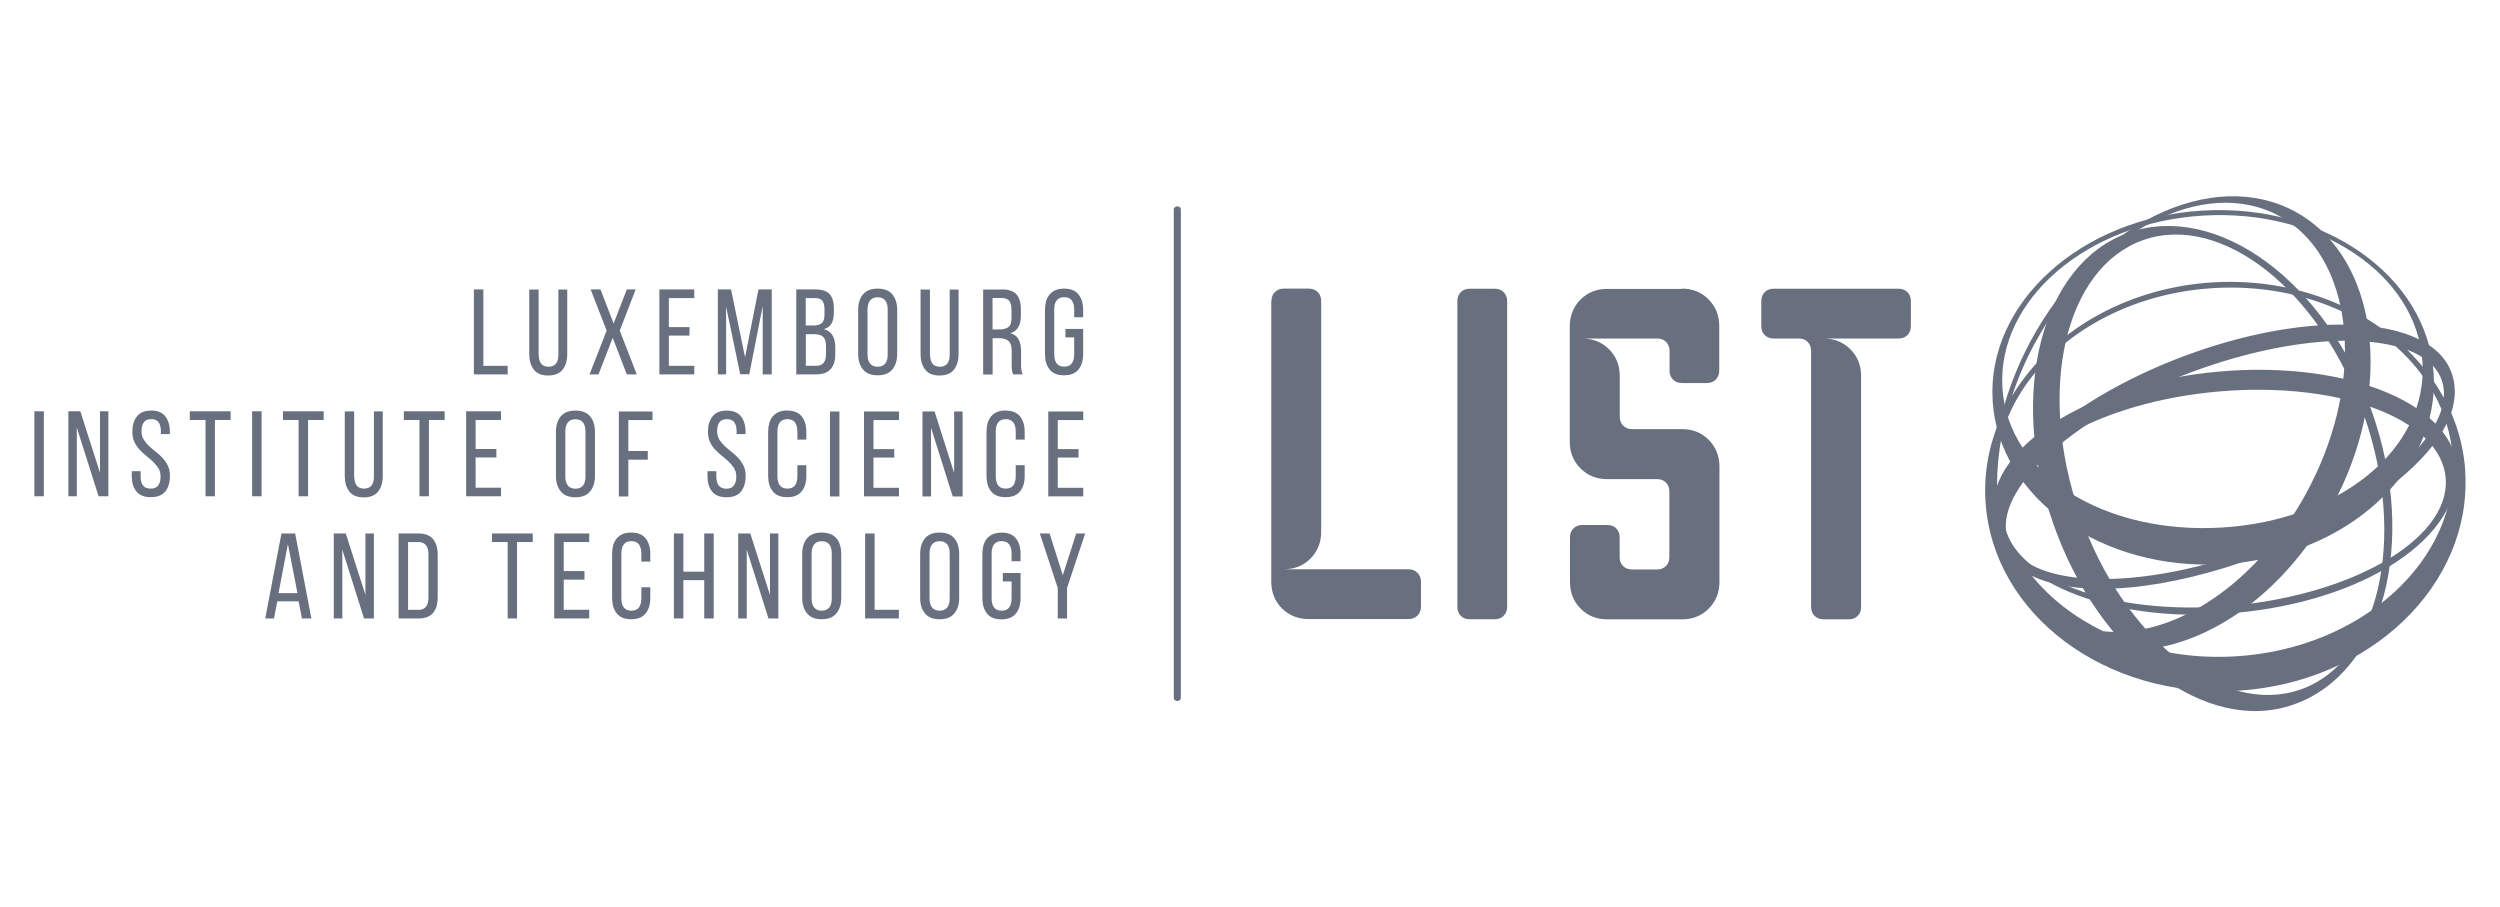<?xml version="1.0" encoding="UTF-8"?>
<svg xmlns="http://www.w3.org/2000/svg" id="Layer_2" width="248" height="90" viewBox="0 0 248 90">
  <g id="Layer_1-2">
    <path d="m126.13,29.86c0-.37.11-.66.34-.89.23-.23.53-.34.89-.34h2.47c.37,0,.66.12.89.34.23.23.34.53.34.89v22.91c0,1.05-.36,1.93-1.06,2.64-.71.71-1.6,1.06-2.65,1.06h12.37c.36,0,.66.12.89.35.23.23.35.53.35.89v2.47c0,.37-.12.66-.35.89-.23.23-.53.34-.89.34h-9.9c-1.05,0-1.94-.35-2.65-1.06-.71-.71-1.06-1.59-1.06-2.65v-27.86Z" fill="#687080"></path>
    <path d="m145.8,61.43c-.37,0-.67-.11-.89-.34-.23-.23-.34-.53-.34-.89v-30.33c0-.37.11-.66.34-.89.23-.23.53-.34.89-.34h2.47c.37,0,.66.11.89.34.23.23.35.53.35.89v30.33c0,.37-.12.66-.35.89-.23.23-.53.34-.89.34h-2.47Z" fill="#687080"></path>
    <path d="m166.84,28.63c1.05,0,1.94.35,2.64,1.06.71.71,1.07,1.6,1.07,2.65v4.42c0,.37-.12.66-.34.89-.23.23-.53.35-.89.35h-2.47c-.37,0-.67-.12-.89-.35-.23-.23-.34-.52-.34-.89v-1.94c0-.37-.12-.66-.34-.9-.23-.23-.53-.34-.89-.34h-7.42c1.05,0,1.93.36,2.65,1.07.71.71,1.06,1.59,1.06,2.65v4.03c0,.36.11.66.34.89.23.23.53.35.89.35h4.95c1.05,0,1.94.35,2.64,1.06.71.71,1.07,1.59,1.07,2.65v11.45c0,1.05-.35,1.93-1.07,2.65-.71.71-1.59,1.06-2.64,1.06h-7.42c-1.05,0-1.94-.35-2.64-1.06-.71-.71-1.06-1.59-1.06-2.65v-4.42c0-.36.11-.66.34-.89.23-.23.53-.34.89-.34h2.47c.37,0,.67.11.89.34.23.23.34.53.34.89v1.95c0,.37.11.67.34.89.23.23.53.34.89.34h2.47c.37,0,.66-.11.89-.34.23-.23.34-.52.34-.89v-6.5c0-.37-.12-.67-.34-.89-.23-.23-.53-.34-.89-.34h-4.95c-1.05,0-1.94-.36-2.64-1.07-.71-.71-1.06-1.59-1.06-2.64v-11.45c0-1.05.36-1.94,1.06-2.65.71-.71,1.59-1.06,2.64-1.06h7.42Z" fill="#687080"></path>
    <path d="m180.89,61.43c-.36,0-.66-.11-.89-.34-.23-.23-.34-.53-.34-.89v-25.38c0-.37-.11-.67-.34-.9-.23-.23-.53-.34-.89-.34h-2.47c-.37,0-.67-.11-.9-.34-.23-.23-.34-.53-.34-.89v-2.47c0-.37.11-.67.34-.9.23-.23.53-.34.9-.34h12.37c.37,0,.66.11.89.34.23.23.34.53.34.9v2.47c0,.37-.12.66-.34.89-.23.23-.53.34-.89.34h-7.42c1.06,0,1.94.36,2.65,1.07.71.71,1.06,1.59,1.06,2.65v22.91c0,.37-.11.67-.34.89-.23.23-.53.34-.89.34h-2.48Z" fill="#687080"></path>
    <path d="m116.79,69.54c-.19,0-.35-.13-.35-.28V20.75c0-.15.16-.28.35-.28s.35.13.35.28v48.51c0,.15-.16.28-.35.28" fill="#687080"></path>
    <path d="m211.14,23.09c-8.63,3.03-11.97,15.94-7.45,28.87,4.51,12.93,15.18,20.97,23.81,17.94,8.98-3.14,12.34-16.06,7.82-28.99-4.52-12.92-15.36-20.92-24.18-17.83m17.06,45.32c-7.78,2.72-17.58-5.06-21.88-17.37-4.3-12.31-1.48-24.5,6.31-27.22,7.78-2.72,17.58,5.06,21.88,17.37,4.3,12.31,1.48,24.5-6.3,27.22" fill="#687080"></path>
    <path d="m197.67,39.75c.58,9.68,10.85,16.94,22.94,16.21,12.08-.73,21.4-9.18,20.81-18.86-.58-9.68-10.86-16.94-22.94-16.21-12.08.73-21.4,9.18-20.81,18.86m42.64-3.82c.53,8.73-8.37,15.7-19.88,16.4-11.51.7-21.27-5.14-21.79-13.87-.53-8.73,8.37-16.37,19.88-17.07,11.51-.7,21.27,5.81,21.79,14.54" fill="#687080"></path>
    <path d="m197.73,50.61c-.25-6.17,8.98-12.23,21.22-13.63,12.97-1.49,24.41,2.75,24.83,9.59,0,7.39-10.32,13.55-23.47,14.34-12.4.75-22.33-4.1-22.58-10.3m44.89-3.07c-.37-6.16-11.21-9.96-23.57-8.6-11.69,1.29-20.54,6.79-20.3,12.36.23,5.61,9.54,9.61,21.37,8.88,12.5-.77,22.88-6.46,22.5-12.65" fill="#687080"></path>
    <path d="m244.56,46.82c-.12-2.06-.61-4.03-1.4-5.87.5-1.51.5-2.98-.13-4.37-.97-2.13-3.45-3.51-6.9-4.08-.44-.31-.89-.6-1.35-.88-.89-4.68-3.28-8.53-7.05-10.6-8.26-4.53-20.02,1.19-26.27,12.77-1.34,2.49-2.32,5.05-2.95,7.58-1.16,2.59-1.73,5.41-1.55,8.34.68,11.19,11.88,19.61,25.02,18.81,13.14-.79,23.25-10.51,22.57-21.7m-2.35-9.16c.21.57.28,1.17.22,1.8-.94-1.74-2.17-3.34-3.63-4.76,1.72.64,2.92,1.63,3.41,2.95m-33.55,24.97c-2.84-1.37-5.26-3.25-7.08-5.49,4.84,2.29,13.39,1.43,22.51-1.95.14-.05.29-.11.43-.17-4.74,5.3-10.68,8.17-15.86,7.61m-10.01-19.72c2.35-7.69,10.67-13.7,20.92-14.32,4.64-.28,9.01.58,12.72,2.29.08.43.14.88.19,1.33-4.47-.04-9.92.95-15.61,3.05-9.58,3.55-16.78,9.14-18.72,13.97-.1-2.01.07-4.14.5-6.32m25.3,11.45c-10.66,3.95-20.67,4.08-23.89.57-.4-.68-.74-1.39-1.03-2.12-.72-4.82,7.2-11.75,18.45-15.91,5.5-2.04,10.82-3.06,15.13-3.09.19,4.65-1.03,9.95-3.75,14.99-.96,1.79-2.06,3.43-3.25,4.92-.55.22-1.1.44-1.66.65m7.43-4.18c2.93-5.44,4.13-11.21,3.71-16.27.93.09,1.79.24,2.57.44,2.01,1.78,3.57,3.9,4.55,6.26-1.05,3.41-5.34,7.41-11.47,10.7.22-.37.43-.75.64-1.13m-29.49-16.16c5.95-11.03,16.8-16.66,24.25-12.58,3.14,1.72,5.16,4.89,6.02,8.81-3.74-1.68-8.06-2.51-12.63-2.24-8.75.53-16.15,5.02-19.92,11.26.58-1.76,1.34-3.52,2.27-5.25m19.9,31.09c-2.93.18-5.75-.11-8.37-.76,5.92-.82,12.12-5.05,16.46-11.66,6.22-3.08,11.01-6.92,12.84-10.65.34,1.11.55,2.26.62,3.44.61,10.08-9.04,18.88-21.56,19.63" fill="#687080"></path>
    <polygon points="47.01 37.14 47.01 28.71 47.95 28.71 47.95 36.29 50.36 36.29 50.36 37.14 47.01 37.14" fill="#687080"></polygon>
    <path d="m53.44,35.16c0,.38.08.69.23.9.16.21.41.32.75.32s.58-.11.74-.32c.16-.21.23-.51.23-.9v-6.44h.88v6.4c0,.64-.15,1.16-.46,1.55-.31.39-.78.58-1.43.58s-1.12-.19-1.42-.58c-.31-.39-.46-.91-.46-1.55v-6.4h.93v6.44Z" fill="#687080"></path>
    <polygon points="60.78 33.51 59.37 37.14 58.48 37.14 60.18 32.8 58.59 28.71 59.57 28.71 60.87 32.09 62.18 28.71 63.06 28.71 61.48 32.8 63.17 37.14 62.18 37.14 60.78 33.51" fill="#687080"></polygon>
    <polygon points="68.4 32.45 68.4 33.29 66.35 33.29 66.35 36.29 68.87 36.29 68.87 37.14 65.41 37.14 65.41 28.71 68.87 28.71 68.87 29.57 66.35 29.57 66.35 32.45 68.4 32.45" fill="#687080"></polygon>
    <polygon points="74.33 37.13 73.43 37.13 72.03 30.42 72.03 37.14 71.21 37.14 71.21 28.71 72.52 28.71 73.91 35.44 75.24 28.71 76.56 28.71 76.56 37.14 75.66 37.14 75.66 30.36 74.33 37.13" fill="#687080"></polygon>
    <path d="m80.89,28.71c.66,0,1.13.16,1.41.47.28.31.42.78.42,1.4v.4c0,.45-.07.81-.22,1.09-.14.28-.4.47-.77.58.41.11.7.33.87.64.17.31.26.7.26,1.17v.71c0,.63-.16,1.12-.47,1.46-.31.34-.8.51-1.46.51h-1.94v-8.43h1.89Zm-.23,3.58c.38,0,.66-.08.85-.23.19-.15.28-.45.28-.89v-.49c0-.38-.07-.66-.21-.84-.14-.18-.38-.27-.72-.27h-.93v2.72h.72Zm.28,4c.67,0,1-.38,1-1.14v-.75c0-.47-.09-.8-.28-.98-.19-.18-.49-.27-.9-.27h-.82v3.14h1Z" fill="#687080"></path>
    <path d="m85.13,30.75c0-.65.16-1.17.48-1.55.32-.38.8-.57,1.45-.57s1.14.19,1.46.57c.32.38.48.9.48,1.55v4.36c0,.64-.16,1.16-.48,1.54-.32.39-.81.58-1.46.58s-1.13-.19-1.45-.58c-.32-.38-.48-.9-.48-1.54v-4.36Zm.93,4.41c0,.38.08.69.25.9.17.21.42.32.75.32s.6-.11.76-.32c.16-.21.24-.51.24-.9v-4.45c0-.39-.08-.68-.24-.9-.16-.21-.41-.32-.76-.32s-.59.11-.75.32c-.16.21-.25.51-.25.9v4.45Z" fill="#687080"></path>
    <path d="m92.26,35.16c0,.38.08.69.23.9.16.21.41.32.75.32s.58-.11.74-.32c.16-.21.23-.51.23-.9v-6.44h.88v6.4c0,.64-.15,1.16-.46,1.55-.31.39-.78.58-1.43.58s-1.12-.19-1.42-.58c-.31-.39-.46-.91-.46-1.55v-6.4h.93v6.44Z" fill="#687080"></path>
    <path d="m99.39,28.71c.67,0,1.15.17,1.44.49.29.33.44.81.44,1.43v.69c0,.47-.08.84-.25,1.13-.17.29-.43.49-.79.6.38.11.66.32.82.62.16.3.24.68.24,1.14v1.31c0,.18,0,.36.03.54.02.17.06.33.14.48h-.95c-.06-.12-.1-.25-.12-.39-.02-.14-.03-.35-.03-.63v-1.32c0-.47-.11-.8-.32-.98-.21-.18-.51-.27-.91-.27h-.66v3.6h-.94v-8.43h1.88Zm-.24,3.97c.38,0,.67-.08.88-.23.21-.16.31-.46.31-.92v-.81c0-.39-.08-.68-.22-.87-.15-.19-.4-.29-.75-.29h-.91v3.12h.7Z" fill="#687080"></path>
    <path d="m105.55,28.63c.65,0,1.13.19,1.44.58.31.39.46.9.46,1.54v.72h-.89v-.77c0-.39-.08-.68-.24-.9-.16-.21-.41-.32-.75-.32s-.59.11-.75.32c-.16.21-.24.51-.24.9v4.45c0,.39.08.69.24.9.16.21.41.32.75.32s.6-.11.75-.32c.16-.21.24-.51.24-.9v-1.68h-.87v-.84h1.76v2.48c0,.64-.15,1.16-.46,1.54-.31.39-.79.58-1.44.58s-1.12-.19-1.43-.58c-.31-.38-.46-.9-.46-1.54v-4.36c0-.32.04-.61.11-.87.08-.26.19-.48.35-.67.16-.18.35-.33.59-.43.24-.1.52-.15.84-.15" fill="#687080"></path>
    <rect x="3.41" y="40.8" width=".94" height="8.43" fill="#687080"></rect>
    <polygon points="7.62 49.23 6.78 49.23 6.78 40.8 7.97 40.8 9.92 46.9 9.92 40.8 10.75 40.8 10.75 49.23 9.78 49.23 7.62 42.42 7.62 49.23" fill="#687080"></polygon>
    <path d="m14.97,40.72c.64,0,1.12.19,1.42.57.3.38.46.89.46,1.54v.23h-.89v-.28c0-.38-.08-.68-.23-.89-.15-.21-.4-.31-.73-.31s-.58.1-.73.31c-.15.21-.23.5-.23.88,0,.31.07.59.21.82.14.23.32.45.52.64.21.2.44.39.68.58.25.19.47.4.68.62.21.22.38.48.52.77.14.28.21.62.21,1.02,0,.64-.16,1.15-.46,1.53-.31.38-.79.57-1.44.57s-1.13-.19-1.43-.57c-.31-.38-.46-.89-.46-1.53v-.48h.88v.53c0,.39.08.68.24.89.16.21.41.31.75.31s.59-.1.75-.31c.16-.21.24-.51.24-.89,0-.31-.07-.59-.21-.81-.14-.23-.32-.44-.52-.64-.21-.2-.43-.39-.67-.58-.24-.19-.47-.4-.67-.62s-.39-.48-.52-.76c-.14-.28-.21-.62-.21-1.02,0-.65.15-1.16.46-1.54.3-.38.77-.57,1.41-.57" fill="#687080"></path>
    <polygon points="20.39 49.23 20.39 41.66 18.83 41.66 18.83 40.8 22.88 40.8 22.88 41.66 21.32 41.66 21.32 49.23 20.39 49.23" fill="#687080"></polygon>
    <rect x="25.01" y="40.8" width=".94" height="8.43" fill="#687080"></rect>
    <polygon points="29.62 49.23 29.62 41.66 28.07 41.66 28.07 40.8 32.11 40.8 32.11 41.66 30.56 41.66 30.56 49.23 29.62 49.23" fill="#687080"></polygon>
    <path d="m35.14,47.25c0,.38.08.68.23.9.16.21.41.32.75.32s.58-.11.74-.32c.16-.21.23-.51.23-.9v-6.44h.88v6.4c0,.64-.15,1.16-.46,1.55-.31.39-.78.58-1.43.58s-1.12-.19-1.42-.58c-.31-.39-.46-.9-.46-1.55v-6.4h.93v6.44Z" fill="#687080"></path>
    <polygon points="41.61 49.23 41.61 41.66 40.06 41.66 40.06 40.8 44.11 40.8 44.11 41.66 42.55 41.66 42.55 49.23 41.61 49.23" fill="#687080"></polygon>
    <polygon points="49.24 44.54 49.24 45.38 47.18 45.38 47.18 48.38 49.7 48.38 49.7 49.23 46.24 49.23 46.24 40.8 49.7 40.8 49.7 41.66 47.18 41.66 47.18 44.54 49.24 44.54" fill="#687080"></polygon>
    <path d="m55.15,42.85c0-.65.16-1.17.48-1.55.32-.38.8-.57,1.45-.57s1.13.19,1.46.57c.32.38.48.9.48,1.55v4.36c0,.64-.16,1.16-.48,1.54-.32.39-.81.58-1.46.58s-1.13-.19-1.45-.58c-.32-.38-.48-.9-.48-1.54v-4.36Zm.93,4.41c0,.38.08.68.25.9.17.21.42.32.75.32s.6-.11.76-.32c.16-.21.24-.51.24-.9v-4.45c0-.39-.08-.68-.24-.9-.16-.21-.41-.32-.76-.32s-.59.11-.75.32c-.16.21-.25.51-.25.9v4.45Z" fill="#687080"></path>
    <polygon points="64.26 44.74 64.26 45.6 62.33 45.6 62.33 49.25 61.39 49.25 61.39 40.82 64.73 40.82 64.73 41.67 62.33 41.67 62.33 44.74 64.26 44.74" fill="#687080"></polygon>
    <path d="m72.08,40.73c.64,0,1.12.19,1.42.57.3.38.46.89.46,1.53v.23h-.89v-.28c0-.38-.08-.68-.23-.89-.15-.21-.4-.31-.74-.31s-.58.1-.73.31c-.15.21-.23.5-.23.88,0,.31.07.59.21.82.14.23.32.45.52.64.21.2.44.39.68.58.25.19.47.4.68.62.21.22.38.48.53.77.14.28.21.62.21,1.02,0,.64-.16,1.15-.46,1.54-.31.38-.79.57-1.44.57s-1.13-.19-1.43-.57c-.31-.38-.46-.89-.46-1.54v-.48h.88v.53c0,.39.08.68.24.89.16.21.41.32.75.32s.59-.1.75-.32c.16-.21.24-.51.24-.89,0-.31-.07-.58-.21-.81-.14-.23-.32-.44-.52-.64-.21-.2-.43-.39-.67-.58-.24-.19-.47-.4-.68-.62-.21-.22-.39-.48-.52-.76-.14-.29-.21-.62-.21-1.02,0-.65.15-1.16.46-1.54.3-.38.77-.57,1.41-.57" fill="#687080"></path>
    <path d="m78.09,40.73c.65,0,1.13.19,1.44.58.31.39.46.9.46,1.54v.76h-.89v-.81c0-.39-.08-.68-.24-.9-.16-.21-.41-.32-.75-.32s-.59.11-.75.32c-.16.21-.24.51-.24.9v4.45c0,.39.08.68.24.9.16.21.41.32.75.32s.6-.11.75-.32c.16-.21.24-.51.24-.9v-1.1h.89v1.05c0,.65-.15,1.16-.46,1.54-.31.39-.79.58-1.44.58s-1.12-.19-1.43-.58c-.31-.38-.46-.9-.46-1.54v-4.36c0-.32.04-.61.11-.87.08-.26.19-.48.35-.67.16-.18.35-.33.59-.43.24-.1.52-.15.84-.15" fill="#687080"></path>
    <rect x="82.33" y="40.82" width=".94" height="8.43" fill="#687080"></rect>
    <polygon points="88.71 44.55 88.71 45.39 86.65 45.39 86.65 48.39 89.18 48.39 89.18 49.24 85.71 49.24 85.71 40.82 89.18 40.82 89.18 41.67 86.65 41.67 86.65 44.55 88.71 44.55" fill="#687080"></polygon>
    <polygon points="92.36 49.25 91.51 49.25 91.51 40.82 92.71 40.82 94.65 46.91 94.65 40.82 95.49 40.82 95.49 49.25 94.51 49.25 92.36 42.43 92.36 49.25" fill="#687080"></polygon>
    <path d="m99.75,40.73c.65,0,1.13.19,1.44.58.31.39.46.9.46,1.54v.76h-.89v-.81c0-.39-.08-.68-.24-.9-.16-.21-.41-.32-.75-.32s-.59.11-.75.32c-.16.21-.24.51-.24.9v4.45c0,.39.08.68.24.9.16.21.41.32.75.32s.6-.11.75-.32c.15-.21.24-.51.24-.9v-1.1h.89v1.05c0,.65-.15,1.16-.46,1.54-.31.39-.79.58-1.44.58s-1.12-.19-1.43-.58c-.31-.38-.46-.9-.46-1.54v-4.36c0-.32.04-.61.11-.87.08-.26.19-.48.35-.67.16-.18.35-.33.59-.43.24-.1.52-.15.84-.15" fill="#687080"></path>
    <polygon points="106.99 44.55 106.99 45.39 104.93 45.39 104.93 48.39 107.46 48.39 107.46 49.24 103.99 49.24 103.99 40.82 107.46 40.82 107.46 41.67 104.93 41.67 104.93 44.55 106.99 44.55" fill="#687080"></polygon>
    <path d="m27.51,59.65l-.33,1.7h-.87l1.61-8.43h1.36l1.61,8.43h-.94l-.33-1.7h-2.13Zm.12-.81h1.88l-.95-4.86-.93,4.86Z" fill="#687080"></path>
    <polygon points="33.96 61.35 33.11 61.35 33.11 52.92 34.3 52.92 36.25 59.01 36.25 52.92 37.09 52.92 37.09 61.35 36.11 61.35 33.96 54.53 33.96 61.35" fill="#687080"></polygon>
    <path d="m41.51,52.92c.66,0,1.14.19,1.45.56.31.38.46.89.46,1.54v4.25c0,.65-.15,1.16-.46,1.53-.31.37-.79.55-1.45.55h-1.97v-8.43h1.97Zm-.01,7.58c.34,0,.59-.1.75-.31.17-.2.25-.5.25-.89v-4.33c0-.39-.08-.68-.25-.89-.16-.2-.42-.31-.76-.31h-1.01v6.72h1.02Z" fill="#687080"></path>
    <polygon points="50.36 61.35 50.36 53.77 48.8 53.77 48.8 52.92 52.85 52.92 52.85 53.77 51.29 53.77 51.29 61.35 50.36 61.35" fill="#687080"></polygon>
    <polygon points="57.98 56.65 57.98 57.5 55.92 57.5 55.92 60.49 58.45 60.49 58.45 61.35 54.98 61.35 54.98 52.92 58.45 52.92 58.45 53.77 55.92 53.77 55.92 56.65 57.98 56.65" fill="#687080"></polygon>
    <path d="m62.61,52.83c.65,0,1.13.19,1.44.58.31.39.46.9.46,1.54v.76h-.89v-.81c0-.38-.08-.68-.24-.9-.16-.21-.41-.32-.75-.32s-.59.11-.75.32c-.16.21-.24.51-.24.9v4.46c0,.38.08.69.24.9.16.21.41.32.75.32s.6-.11.75-.32c.16-.21.24-.51.24-.9v-1.1h.89v1.05c0,.64-.15,1.16-.46,1.54-.31.39-.79.58-1.44.58s-1.12-.19-1.43-.58c-.31-.38-.46-.9-.46-1.54v-4.36c0-.32.04-.61.11-.87.08-.26.19-.48.35-.67.16-.19.35-.33.59-.43.24-.1.52-.15.84-.15" fill="#687080"></path>
    <polygon points="67.79 57.55 67.79 61.35 66.85 61.35 66.85 52.92 67.79 52.92 67.79 56.71 69.86 56.71 69.86 52.92 70.8 52.92 70.8 61.35 69.86 61.35 69.86 57.55 67.79 57.55" fill="#687080"></polygon>
    <polygon points="74.08 61.35 73.23 61.35 73.23 52.92 74.43 52.92 76.38 59.01 76.38 52.92 77.21 52.92 77.21 61.35 76.23 61.35 74.08 54.53 74.08 61.35" fill="#687080"></polygon>
    <path d="m79.58,54.95c0-.65.16-1.17.48-1.55.32-.38.8-.57,1.45-.57s1.14.19,1.46.57c.32.38.48.9.48,1.55v4.36c0,.64-.16,1.15-.48,1.54-.32.39-.81.58-1.46.58s-1.13-.19-1.45-.58c-.32-.39-.48-.9-.48-1.54v-4.36Zm.93,4.41c0,.38.08.69.25.9.17.21.42.32.75.32s.6-.11.76-.32c.16-.21.24-.51.24-.9v-4.45c0-.39-.08-.69-.24-.9-.16-.21-.41-.32-.76-.32s-.59.11-.75.32c-.16.21-.25.51-.25.9v4.45Z" fill="#687080"></path>
    <polygon points="85.82 61.35 85.82 52.92 86.76 52.92 86.76 60.49 89.17 60.49 89.17 61.35 85.82 61.35" fill="#687080"></polygon>
    <path d="m91.28,54.95c0-.65.16-1.17.48-1.55.32-.38.8-.57,1.45-.57s1.14.19,1.46.57c.32.38.48.9.48,1.55v4.36c0,.64-.16,1.15-.48,1.54s-.81.58-1.46.58-1.13-.19-1.45-.58c-.32-.39-.48-.9-.48-1.54v-4.36Zm.93,4.41c0,.38.08.69.25.9.17.21.42.32.75.32s.6-.11.76-.32c.16-.21.24-.51.24-.9v-4.45c0-.39-.08-.69-.24-.9-.16-.21-.41-.32-.76-.32s-.59.11-.75.32c-.16.21-.25.51-.25.9v4.45Z" fill="#687080"></path>
    <path d="m99.34,52.83c.65,0,1.13.19,1.44.58.31.39.46.9.46,1.54v.72h-.89v-.77c0-.38-.08-.68-.24-.9-.16-.21-.41-.32-.75-.32s-.59.11-.75.32c-.16.21-.24.51-.24.9v4.46c0,.38.08.69.24.9.16.21.41.32.75.32s.6-.11.75-.32c.16-.21.24-.51.24-.9v-1.68h-.87v-.84h1.76v2.48c0,.64-.15,1.16-.46,1.54-.31.39-.79.58-1.44.58s-1.12-.19-1.43-.58c-.31-.38-.46-.9-.46-1.54v-4.36c0-.32.04-.61.11-.87.08-.26.19-.48.35-.67.16-.19.35-.33.59-.43.24-.1.52-.15.84-.15" fill="#687080"></path>
    <polygon points="104.93 58.33 103.15 52.92 104.12 52.92 105.43 57.06 106.76 52.92 107.65 52.92 105.85 58.33 105.85 61.35 104.93 61.35 104.93 58.33" fill="#687080"></polygon>
    <rect width="248" height="90" fill="none"></rect>
  </g>
</svg>
